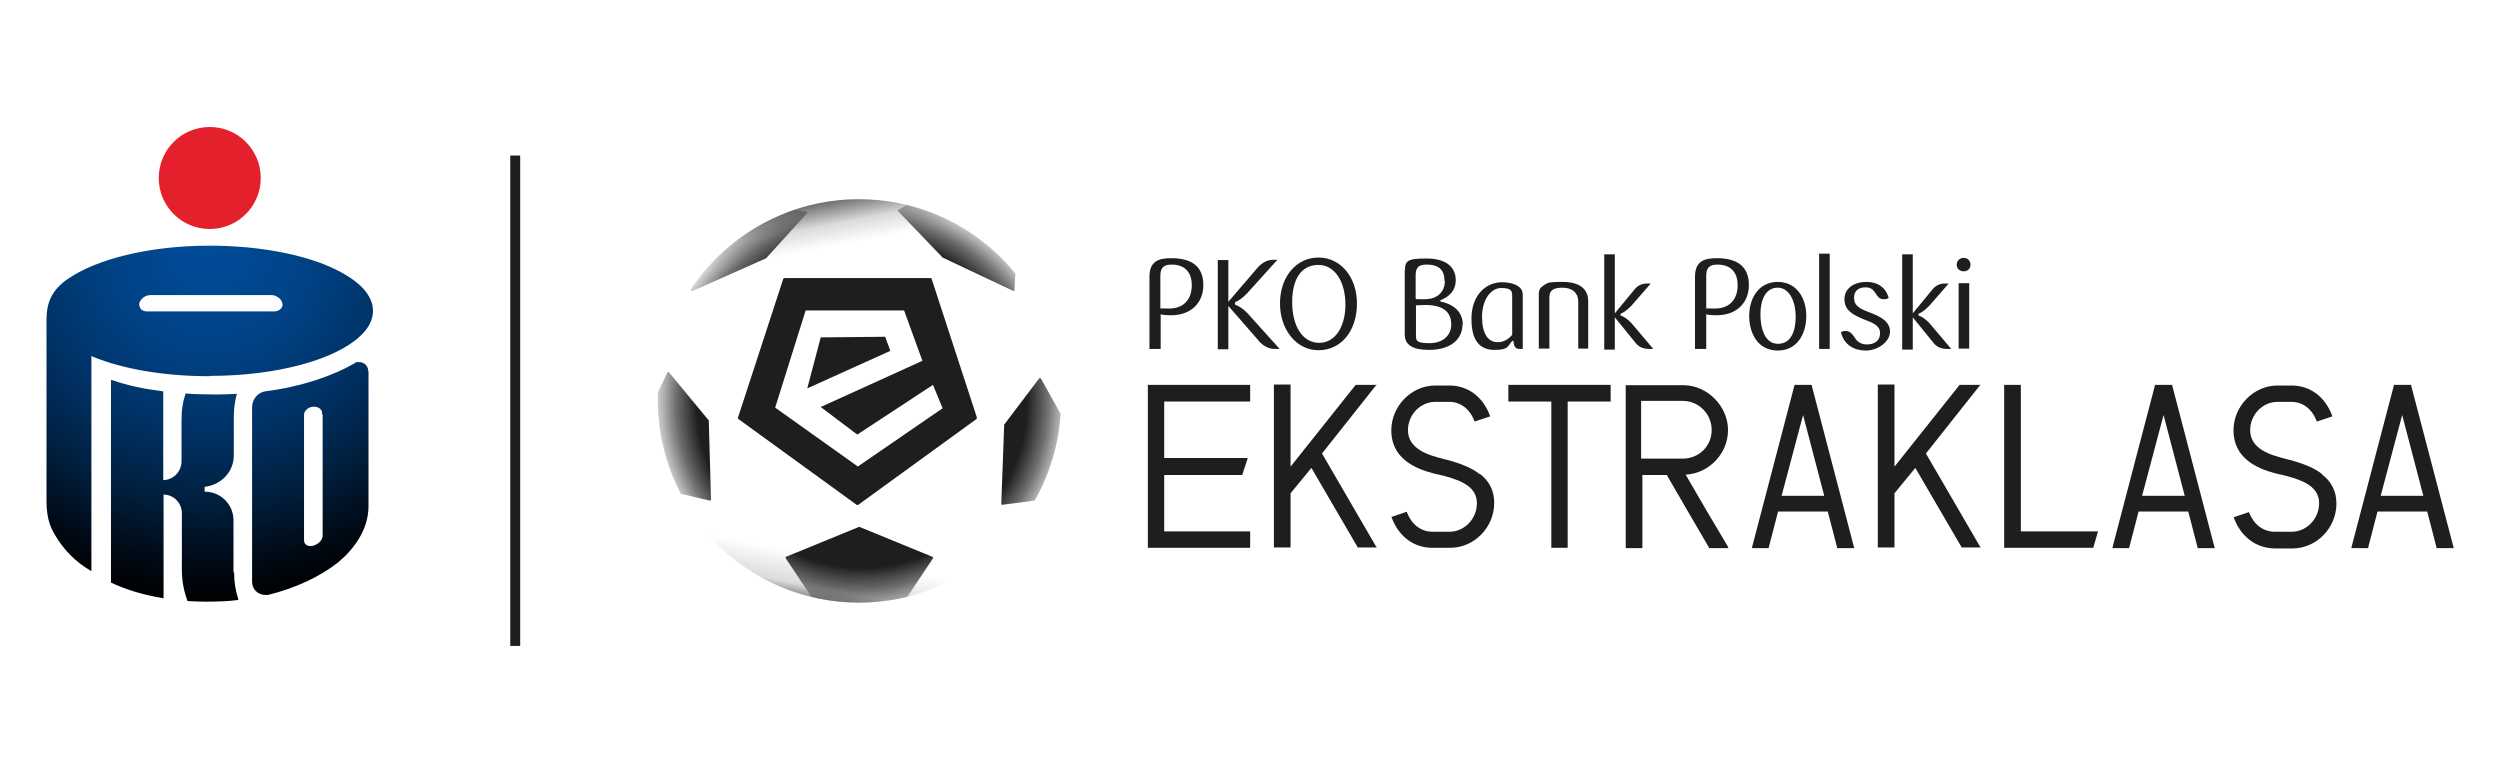 <?xml version="1.0" encoding="UTF-8"?>
<svg id="Warstwa_1" data-name="Warstwa 1" xmlns="http://www.w3.org/2000/svg" version="1.1" xmlns:xlink="http://www.w3.org/1999/xlink" viewBox="0 0 779.5 240.9">
  <defs>
    <style>
      .cls-1 {
        fill: url(#linear-gradient);
      }

      .cls-1, .cls-2, .cls-3, .cls-4, .cls-5, .cls-6, .cls-7, .cls-8, .cls-9, .cls-10, .cls-11, .cls-12 {
        stroke-width: 0px;
      }

      .cls-2 {
        fill: #1e1e1e;
      }

      .cls-3 {
        fill: url(#radial-gradient-8);
      }

      .cls-4 {
        fill: url(#linear-gradient-2);
      }

      .cls-5 {
        fill: url(#radial-gradient-2);
      }

      .cls-6 {
        fill: url(#radial-gradient-7);
      }

      .cls-7 {
        fill: url(#radial-gradient-5);
      }

      .cls-8 {
        fill: url(#radial-gradient);
      }

      .cls-9 {
        fill: #e4202c;
      }

      .cls-10 {
        fill: url(#radial-gradient-6);
      }

      .cls-11 {
        fill: url(#radial-gradient-3);
      }

      .cls-12 {
        fill: url(#radial-gradient-4);
      }
    </style>
    <radialGradient id="radial-gradient" cx="65.4" cy="77.5" fx="65.4" fy="77.5" r="110.1" gradientUnits="userSpaceOnUse">
      <stop offset="0" stop-color="#004c9a"/>
      <stop offset=".1" stop-color="#004994"/>
      <stop offset=".3" stop-color="#004183"/>
      <stop offset=".5" stop-color="#003368"/>
      <stop offset=".7" stop-color="#002142"/>
      <stop offset=".9" stop-color="#000913"/>
      <stop offset="1" stop-color="#000"/>
    </radialGradient>
    <radialGradient id="radial-gradient-2" cx="268.7" cy="125.6" fx="268.7" fy="125.6" r="64.4" gradientUnits="userSpaceOnUse">
      <stop offset=".8" stop-color="#1e1e1e"/>
      <stop offset=".9" stop-color="rgba(30, 30, 30, .8)" stop-opacity=".8"/>
      <stop offset="1" stop-color="rgba(30, 30, 30, .4)" stop-opacity=".4"/>
      <stop offset="1" stop-color="#1e1e1e" stop-opacity="0"/>
    </radialGradient>
    <radialGradient id="radial-gradient-3" cx="268.7" cy="125.6" fx="268.7" fy="125.6" r="64.4" xlink:href="#radial-gradient-2"/>
    <radialGradient id="radial-gradient-4" cx="268.7" cy="125.3" fx="268.7" fy="125.3" r="64" xlink:href="#radial-gradient-2"/>
    <radialGradient id="radial-gradient-5" cx="268.7" cy="125.6" fx="268.7" fy="125.6" r="64.3" xlink:href="#radial-gradient-2"/>
    <radialGradient id="radial-gradient-6" cx="268.7" cy="125.9" fx="268.7" fy="125.9" r="63.9" xlink:href="#radial-gradient-2"/>
    <radialGradient id="radial-gradient-7" cx="268.8" cy="125.6" fx="268.8" fy="125.6" r="64.5" xlink:href="#radial-gradient-2"/>
    <radialGradient id="radial-gradient-8" cx="268.7" cy="125.5" fx="268.7" fy="125.5" r="64.3" xlink:href="#radial-gradient-2"/>
    <linearGradient id="linear-gradient" x1="255.4" y1="190" x2="261.6" y2="157.2" gradientUnits="userSpaceOnUse">
      <stop offset="0" stop-color="#1e1e1e" stop-opacity=".8"/>
      <stop offset=".2" stop-color="rgba(30, 30, 30, .4)" stop-opacity=".4"/>
      <stop offset=".5" stop-color="rgba(30, 30, 30, 0)" stop-opacity="0"/>
      <stop offset="1" stop-color="#1e1e1e" stop-opacity="0"/>
    </linearGradient>
    <linearGradient id="linear-gradient-2" x1="255" y1="57.3" x2="261.2" y2="90.1" gradientUnits="userSpaceOnUse">
      <stop offset="0" stop-color="#1e1e1e"/>
      <stop offset=".2" stop-color="#1e1e1e" stop-opacity=".6"/>
      <stop offset=".4" stop-color="rgba(30, 30, 30, .4)" stop-opacity=".4"/>
      <stop offset=".6" stop-color="rgba(30, 30, 30, 0)" stop-opacity="0"/>
      <stop offset="1" stop-color="#1e1e1e" stop-opacity="0"/>
    </linearGradient>
  </defs>
  <path class="cls-9" d="M65.4,71.4c8.8,0,15.9-7.1,15.9-15.9s-7.1-15.9-15.9-15.9-15.9,7.1-15.9,15.9,7.1,15.9,15.9,15.9"/>
  <path class="cls-8" d="M43.9,96.2c-.3-.4-.5-.9-.5-1.2,0-.9.7-2,1.9-2.6.6-.3,1.2-.4,1.8-.4h37.3c.6,0,1.2.1,1.8.4,1.2.6,1.9,1.7,1.9,2.6,0,.3-.1.8-.5,1.2-.5.6-1.3.9-2.1.9h-39.7c-.7,0-1.6-.3-2.1-.9M65.5,117.2c21.1,0,39.3-5.2,46.9-12.5,2.6-2.4,3.9-5.1,3.9-7.8s-1.4-5.4-3.9-7.8c-2.6-2.4-6.3-4.6-10.9-6.5-9.2-3.7-22-6-36.1-6h-.1c-19,0-35.4,4.3-44.2,10.4-5.2,3.6-6.6,7.7-6.6,12.7s0,40.5,0,40.5v16.1c0,6.4,1.9,9.2,2.7,10.6,2.7,4.6,6.5,8.4,11,11l.3.2v-67.1l.4.2c9.2,3.8,22.1,6.1,36.3,6.1h0ZM72.8,178.4v-16.2c0-4.9-4-8.9-8.9-8.9h-.1s0-1.5,0-1.5c5.1-.6,9.1-4.6,9.1-9.8v-11.4c0-2.6.2-5.2.9-7.5v-.3c0,0-.2,0-.2,0-1.5.1-3.8.2-6.2.2-3.5,0-7.4-.1-9.4-.3h-.2s0,.2,0,.2c-.9,2.7-1.2,5.1-1.2,8.1v12.9c0,2.7-2.1,5.7-5.7,5.8v-27.7h-.2c-6.2-.8-10.9-1.8-15.8-3.5h-.3c0-.1,0,63.2,0,63.2h.1c5,2.3,9.7,3.7,16,4.8h.3s0-32.3,0-32.3c3.5.1,5.7,2.9,5.7,5.8v17.5c0,3.6.6,6.7,1.7,9.7h0c0,.1.1.2.1.2,1.2.1,3.3.2,5.8.2s7.2-.1,9.7-.5h.3s0-.3,0-.3c-.9-2.8-1.3-5.3-1.3-8.3M100.6,129.2v37.8c0,.9-.6,1.9-1.7,2.6-1.4.9-3.1.9-3.8-.1-.2-.3-.3-.6-.3-1v-39.2c0-1,.9-2,2.2-2.4.3,0,.6-.1.9-.1,1.2,0,2.2.6,2.5,1.6,0,.2,0,.4,0,.5v.2ZM114.8,115.6c0-1.5-1.3-2.7-2.8-2.7s-.9.1-1.3.3c-6.9,4-16.8,7.4-27.9,8.8-2.4.3-4.2,2.5-4.2,5v54.4c0,2.3,1.8,4.1,4.1,4.1.3,0,.6,0,.9,0,8.7-2.2,16-5.6,21.9-10.2,5.2-4.4,9.4-10.4,9.4-17.5v-42.1Z"/>
  <g>
    <path class="cls-2" d="M614.4,82.5c0-1.2-.9-2.1-2.1-2.1s-2.2.9-2.2,2.1.9,2.1,2.2,2.1,2.1-.9,2.1-2.1M614,88.3h-3.3v20.4h3.3v-20.4ZM596.2,98.7l6.5,8c1.1,1.5,2.6,2.1,4.4,2.1s.9,0,1.3,0l-6.6-7.8c-1.5-1.7-2.8-2.4-3.6-2.6v-.6c.8-.2,2-1.1,3.4-2.5l6-6.9c-.3,0-.7,0-1.2,0-1.5,0-2.9.6-3.9,1.9l-6.1,7.4v-18.4h-3.3v29.7h3.3v-10ZM578.1,92.7c0-2.2,1.7-3.1,3.4-3.1s2.4.5,3.2,1.7c.6,1,1.3,2,2.6,2s1-.2,1.6-.4c-.9-3.2-3.3-5-7-5s-6.8,1.9-6.8,5.4,2.7,4.9,6.1,6.3c2.9,1.1,5,1.9,5,4.3s-1.8,3.5-4.1,3.5-3.4-1.4-3.9-2.3c-.6-.9-1.4-1.9-2.7-1.9s-.9.2-1.5.4c1,4.1,4.3,5.7,7.8,5.7s7.5-2.6,7.5-5.9-3.2-4.8-6.4-6c-2.9-1.1-4.8-2-4.8-4.5M570.5,79.1h-3.3v29.7h3.3v-29.7ZM559.9,98.7c0,4.2-1.3,8.5-5.5,8.5s-5.5-4.9-5.5-9.2,1.5-8.3,5.4-8.3,5.6,4.8,5.6,9M563.2,98.5c0-5.7-3.1-10.6-8.9-10.6s-8.9,4.9-8.9,10.6,2.9,10.8,8.9,10.8,8.9-5.1,8.9-10.8M541.8,88.9c0,4.1-2.2,7.3-7.1,7.3s-2-.2-2.7-.3v-9.9c0-2.6,1.1-3.5,3.5-3.5,4.5,0,6.3,2.8,6.3,6.4M535.3,80.5c-3.9,0-6.8.9-6.8,5.8v22.5h3.5v-10.8c.7.2,1.7.3,3.2.3,6.4,0,10.1-4,10.1-9.4s-3.1-8.4-10-8.4M503.3,98.7l6.5,8c1.1,1.5,2.6,2.1,4.4,2.1s.9,0,1.3,0l-6.6-7.8c-1.5-1.7-2.8-2.4-3.6-2.6v-.6c.8-.2,2-1.1,3.4-2.5l6-6.9c-.3,0-.7,0-1.2,0-1.5,0-2.9.6-3.9,1.9l-6.1,7.4v-18.4h-3.3v29.7h3.3v-10ZM495.2,108.7v-14.8c0-3.9-2.8-6-8-6s-4.6.4-5.9,1.1c-1,.6-1.5,1.4-1.5,2.6v17.1h3.3v-16.1c0-2,1.2-2.9,4.1-2.9s4.9,1.5,4.9,4.4v14.6h3.3ZM474.8,92c0-1.4-.6-2.3-1.7-2.9-1.1-.7-2.8-1.1-4.7-1.1-5.3,0-9.6,4.2-9.6,11.4s2.9,9.7,7.2,9.7,4-1,5.5-2.8h.4s.1.9.1.9c.2,1.1.8,1.6,1.8,1.6s.7,0,1,0v-16.7ZM471.5,104.4c-1.1,1.3-2.6,2.3-4.5,2.3-3,0-4.9-2.6-4.9-7.9s2.7-9,6-9,3.4,1,3.4,2.7v11.9ZM450.5,87.6c0,3.5-2.4,5.7-6.3,5.7s-2.2,0-2.8-.2v-7.2c0-2.6,1-3.4,3.4-3.4,4.2,0,5.6,2,5.6,5.1M452.5,101.2c0,3-2.2,5.8-6.8,5.8s-4.2-1-4.2-3.2v-8.6c.6,0,1.5-.1,3-.1,5.5,0,8,2.2,8,6.1M456.1,101.2c0-4.3-3.4-6.5-7-7.2v-.4c2.4-.9,4.8-2.7,4.8-6.3s-2.5-6.7-9.1-6.7-6.8.8-6.8,5v18.7c0,3.2,2.4,4.8,7.5,4.8,7.4,0,10.5-3.8,10.5-7.9M419.5,95c0,6.9-3.2,11.9-8.2,11.9s-8.4-5-8.4-12.7,3.2-11.6,8.2-11.6,8.4,5.1,8.4,12.4M423.1,94.6c0-8.1-5-14.3-12-14.3s-12,6.1-12,14.3,5.1,14.6,12,14.6,12-5.8,12-14.6M392.4,106.2c1.7,2,3.5,2.6,5.2,2.6s1.2,0,1.4,0l-10-11.1c-1.2-1.3-2.7-2.3-3.9-2.7v-.8c1.2-.4,2.6-1.5,3.8-2.8l9.4-10.4c-.3,0-.8,0-1.3,0-1.6,0-3.4.7-5,2.6l-9,10.5v-13h-3.3v27.8h3.3v-13.5l9.6,11ZM371.6,88.9c0,4.1-2.2,7.3-7.1,7.3s-2-.2-2.7-.3v-9.9c0-2.6,1.1-3.5,3.5-3.5,4.5,0,6.3,2.8,6.3,6.4M365.2,80.5c-3.9,0-6.8.9-6.8,5.8v22.5h3.5v-10.8c.7.2,1.7.3,3.2.3,6.4,0,10.1-4,10.1-9.4s-3.1-8.4-10-8.4"/>
    <g>
      <g>
        <polygon class="cls-2" points="389.6 120 358.1 120 357.9 120 357.9 120.1 357.9 120.2 357.9 170.6 357.9 170.8 358 170.8 358.1 170.8 389.6 170.8 389.8 170.8 389.8 170.7 389.8 170.6 389.8 165.9 389.8 165.7 389.7 165.7 389.6 165.7 363 165.7 363 148.1 387.2 148.1 387.3 148.1 387.3 148 387.4 147.9 389 143 389 142.8 388.9 142.8 388.8 142.8 363 142.8 363 125.2 389.6 125.2 389.8 125.2 389.8 125 389.8 124.9 389.8 120.2 389.8 120 389.7 120 389.6 120"/>
        <path class="cls-2" d="M429.4,120h-6.6s-.1,0-.1,0h0c-6.8,8.5-13.5,17-20.3,25.5v-25.6h-5.2v50.8h5.2v-16.9c2.2-2.6,4.3-5.3,6.5-7.9,4.8,8.2,9.6,16.5,14.4,24.7h0c0,.1,0,.1,0,.1h5.9v-.2c0,0-.2-.2-.2-.2h0c0,0,0,0,0,0-5.6-9.6-11.2-19.3-16.8-28.9l16.8-21.2.3-.3Z"/>
        <path class="cls-2" d="M461.3,147.8c-2.6-2.1-6.2-3.3-9.6-4.3-.4-.1-.9-.2-1.3-.3-2.6-.7-5.4-1.4-7.6-2.8-2.2-1.4-3.8-3.3-3.8-6.3,0-2.4,1-4.6,2.5-6.2,1.6-1.6,3.7-2.6,6-2.6h4.4c3.4,0,6.3,2.1,7.8,5.9v.2c0,0,.2,0,.2,0h0s4.5-1.5,4.5-1.5h.2c0,0,0-.2,0-.2h0c-2.2-6-6.9-9.5-12.7-9.5h-.2s-4.2,0-4.2,0c-7.4,0-13.7,6.4-13.7,14,0,6.6,4.3,11.1,12.8,13.3.7.2,1.4.4,2.1.5,2.5.6,5.5,1.4,7.8,2.7,2.3,1.3,4,3.2,4,6.2,0,4.8-3.8,8.8-8.4,8.9h-5.4c-3.6,0-6.5-2.2-8-6v-.2c0,0-.2,0-.2,0h0s-4.4,1.5-4.4,1.5h-.2c0,0,0,.2,0,.2h0c2.2,6,7,9.6,12.9,9.5h5.4c7.5,0,13.7-6.4,13.7-14,0-4.1-1.8-7-4.4-9Z"/>
        <polygon class="cls-2" points="502.1 120 502 120 470.5 120 470.3 120 470.3 120.1 470.3 120.2 470.3 124.9 470.3 125.2 470.4 125.2 470.5 125.2 483.7 125.2 483.7 170.6 483.7 170.8 483.8 170.8 483.9 170.8 488.6 170.8 488.8 170.8 488.8 170.7 488.8 170.6 488.8 125.2 502 125.2 502.2 125.2 502.2 125 502.2 124.9 502.2 120.2 502.2 120 502.1 120"/>
      </g>
      <g>
        <path class="cls-2" d="M617.7,120h-6.6s-.1,0-.1,0h0s-20.3,25.5-20.3,25.5v-25.6h-5.2v50.8h5.2v-16.9c2.2-2.6,4.3-5.3,6.5-7.9,4.8,8.2,9.6,16.5,14.4,24.7h0c0,.1,0,.1,0,.1h5.9v-.2c0,0-.2-.2-.2-.2h0c0,0,0,0,0,0-5.6-9.6-11.2-19.3-16.8-28.9l16.8-21.2.3-.3Z"/>
        <polygon class="cls-2" points="653.9 165.7 630.1 165.7 630.1 120.2 630.1 120 630 120 629.9 120 625.1 120 624.9 120 624.9 120.1 624.9 120.2 624.9 170.6 624.9 170.8 625 170.8 625.1 170.8 652.5 170.8 652.7 170.8 652.7 170.8 652.7 170.7 654.1 165.9 654.2 165.7 654 165.7 653.9 165.7"/>
        <path class="cls-2" d="M724,147.8c-2.6-2.1-6.2-3.3-9.6-4.3-.4-.1-.9-.2-1.3-.3-2.6-.7-5.4-1.4-7.7-2.8-2.2-1.4-3.8-3.3-3.8-6.3,0-2.4,1-4.6,2.5-6.2,1.6-1.6,3.7-2.6,6-2.6h4.4c3.4,0,6.3,2.1,7.8,5.9v.2c0,0,.2,0,.2,0h0s4.5-1.5,4.5-1.5h.2c0,0,0-.2,0-.2h0c-2.2-6-6.9-9.5-12.7-9.5h-.2s-4.2,0-4.2,0c-7.4,0-13.7,6.4-13.7,14,0,6.6,4.3,11.1,12.8,13.3.7.2,1.4.4,2.1.5,2.5.6,5.5,1.4,7.8,2.7,2.3,1.3,4,3.2,4,6.2,0,4.8-3.8,8.8-8.4,8.9h-5.4c-3.6,0-6.5-2.2-8-5.9v-.2c0,0-.2,0-.2,0h0s-4.4,1.5-4.4,1.5h-.2c0,0,0,.2,0,.2h0c2.2,6,7,9.6,12.9,9.6h5.4c7.5,0,13.7-6.4,13.7-14,0-4.1-1.8-7-4.4-9Z"/>
      </g>
      <path class="cls-2" d="M690.5,170.7h0c0-.1-13.2-50.5-13.2-50.5v-.2h-5.4c0,0,0,.2,0,.2l-13.2,50.4v.3c0,0,0,0,0,0h5.2c0,0,0-.2,0-.2,1-3.7,1.9-7.4,2.9-11.2h15.5c1,3.7,1.9,7.4,2.9,11.2v.2h5.4,0ZM681.1,154.6h-13.2s6.7-25.2,6.7-25.2l6.6,25.2h0Z"/>
      <path class="cls-2" d="M765,170.7h0c0-.1-.1-.1-.1-.1h.1s-13.2-50.4-13.2-50.4v-.2h-5.4c0,0,0,.2,0,.2l-13.2,50.4v.3c0,0,0,0,0,0h5.2c0,0,0-.2,0-.2,1-3.7,1.9-7.4,2.9-11.2h15.5c1,3.7,1.9,7.4,2.9,11.2v.2h5.4,0ZM742.3,154.6h0s6.7-25.2,6.7-25.2l6.6,25.2h-13.2Z"/>
      <path class="cls-2" d="M538.8,170.7v-.2c-4.5-7.5-8.9-15-13.2-22.5,7.3-.4,13.2-6.6,13.2-13.9s-6.3-14-14-14h-17.9v50.8h5.2v-22.8h7.6c4.4,7.6,8.8,15.2,13.2,22.7h0c0,.1,0,.1,0,.1h6v-.2ZM511.7,143v-18h13c2.5,0,4.7,1,6.4,2.7,1.6,1.6,2.6,3.9,2.6,6.4s-1,4.7-2.6,6.3c-1.6,1.6-3.9,2.6-6.4,2.6h-13Z"/>
      <path class="cls-2" d="M578.1,170.7h0c0-.1-13.2-50.5-13.2-50.5v-.2h-5.4c0,0,0,.2,0,.2l-13.2,50.4v.3c0,0,0,0,0,0h5.2c0,0,0-.2,0-.2,1-3.7,1.9-7.4,2.9-11.2h15.5c1,3.7,1.9,7.4,2.9,11.2v.2h5.4,0ZM555.5,154.6h0,0s6.7-25.2,6.7-25.2l6.6,25.2h-13.2Z"/>
    </g>
  </g>
  <rect class="cls-2" x="159.1" y="48.5" width="3.1" height="152.9"/>
  <g>
    <path class="cls-5" d="M290.5,87c0-.2-.2-.3-.4-.3h-45.5c-.2,0-.3.1-.4.3l-14.1,43.2c0,.2,0,.4.2.5l36.8,26.7c.1.1.3.1.5,0l36.8-26.7c.1-.1.2-.3.2-.5l-14.1-43.2ZM267.4,145.4l-25.7-18.3,9.5-30.3h30.7l5.7,15.7-31.7,14.4,11.4,8.6,23.6-15.5,3,7.3-26.5,18.2Z"/>
    <polygon class="cls-11" points="276 105 255.9 105.2 251.7 121.1 277.6 109.4 276 105"/>
    <path class="cls-12" d="M215.6,89.8c-.1.2-.2.4-.2.7h0c0,.2.2.4.4.3l22.9-10.2s0,0,.1,0l12.8-14.1c.2-.2,0-.5-.2-.5l-3.5-.6c-13.3,4.4-24.7,13.2-32.4,24.6Z"/>
    <path class="cls-7" d="M324.5,118c-.1-.2-.4-.2-.5,0l-10.9,14.4s0,.1,0,.2l-.9,24.5c0,.2.1.3.3.3l10.1-1.3s0,0,0,0c4.6-8.1,7.5-17.3,8.1-27.1,0,0-6.1-10.9-6.1-10.9Z"/>
    <path class="cls-10" d="M290.7,173.6l-22.7-9.3c0,0-.2,0-.2,0l-22.7,9.3c-.2,0-.2.3-.1.5l8,12c4.8,1.2,9.8,1.8,14.9,1.8s10.2-.6,15-1.8l8-12c.1-.2,0-.4-.1-.5Z"/>
    <path class="cls-6" d="M212,153.9l9.3,2.2c.2,0,.4-.1.4-.3l-.7-24.5c0,0,0-.1,0-.2l-12.4-15c-.1-.2-.4-.1-.5,0l-3,6.3c0,.8,0,1.6,0,2.4,0,10.5,2.6,20.3,7.1,29Z"/>
    <path class="cls-3" d="M316.3,90.4l.3-5.1c-8.5-10.5-20.3-18.1-33.8-21.4,0,0,0,0,0,0l-2.7,1.5c-.2,0-.2.3,0,.5l13.8,14.4s0,0,0,0l22,10.4c.2,0,.4,0,.5-.3Z"/>
    <g>
      <path class="cls-1" d="M330.7,125c0,34.9-28.2,62.9-62.9,62.9s-62.9-28.2-62.9-62.9,28.2-62.9,62.9-62.9,62.9,28.2,62.9,62.9Z"/>
      <path class="cls-4" d="M330.7,125c0,34.9-28.2,62.9-62.9,62.9s-62.9-28.2-62.9-62.9,28.2-62.9,62.9-62.9,62.9,28.2,62.9,62.9Z"/>
    </g>
  </g>
</svg>